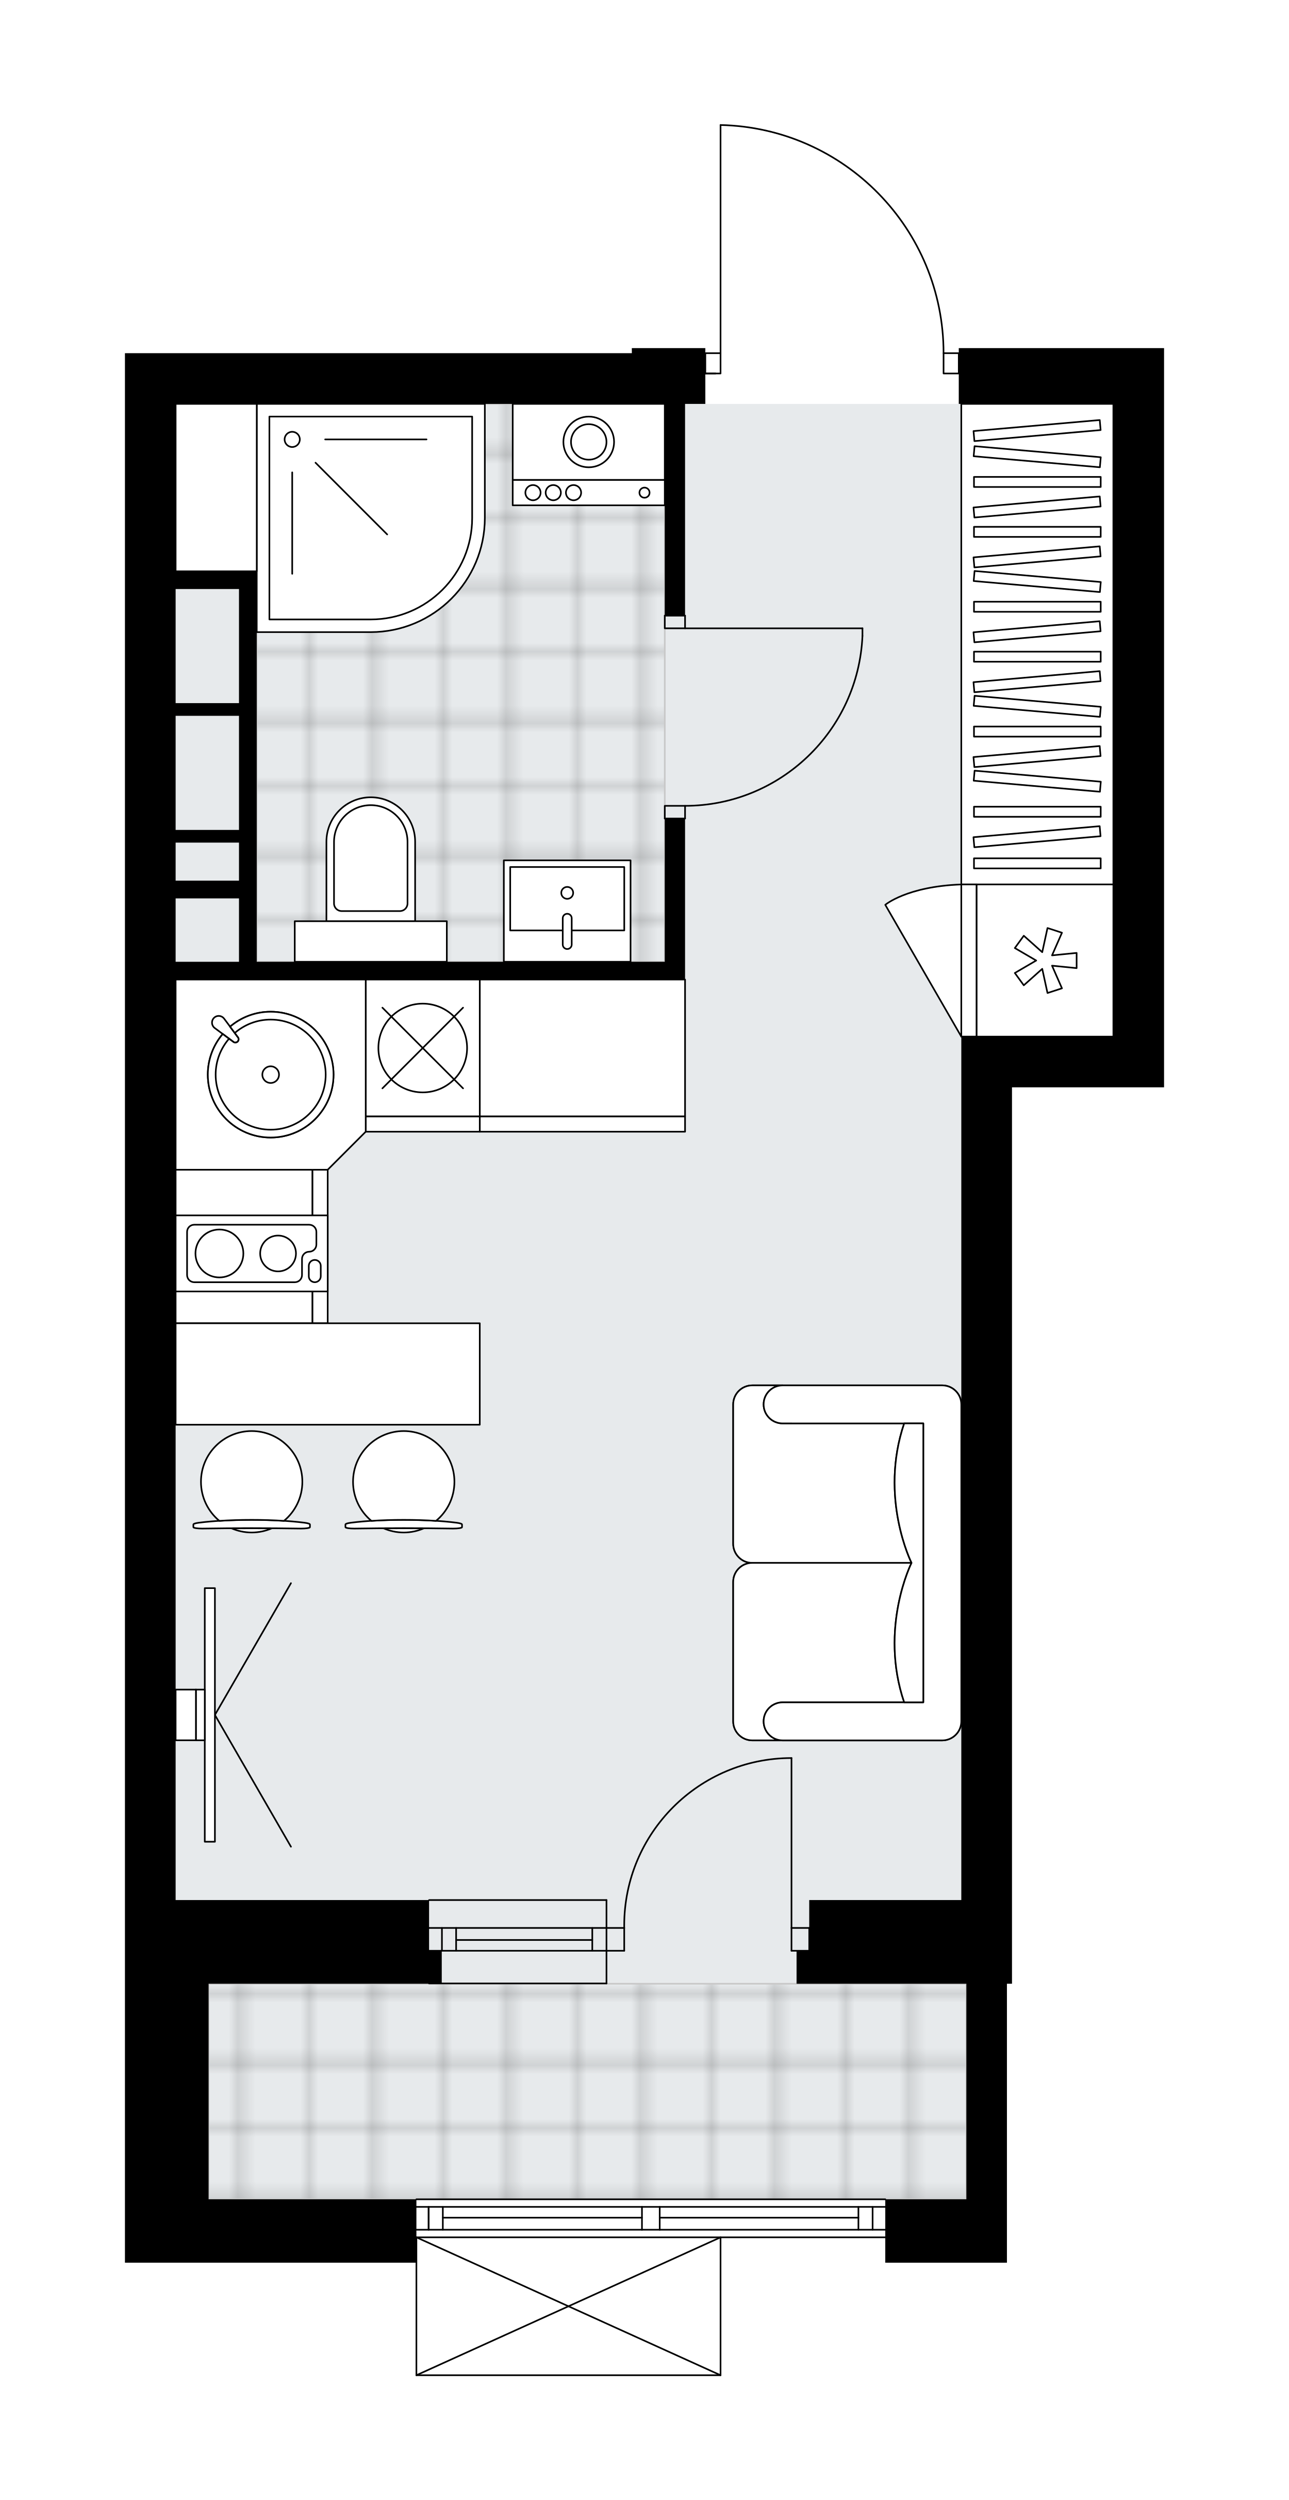 <svg xmlns="http://www.w3.org/2000/svg" xmlns:xlink="http://www.w3.org/1999/xlink" height="2000px" id="Layer_1" style="enable-background:new 0 0 1031.68 2000;" version="1.1" viewBox="0 0 1031.68 2000" width="1031.68px" x="0px" y="0px" xml:space="preserve">
<style type="text/css">
	.st0{fill:none;}
	.st1{opacity:0.25;fill:none;stroke:#070606;stroke-width:0.4;stroke-miterlimit:10;}
	.st2{fill:#FFFFFF;}
	.st3{fill:#E7EAEC;}
	.st4{fill:url(#SVGID_1_);stroke:#C8C8C8;stroke-width:1.3;stroke-miterlimit:10;}
	
		.st5{fill:url(#SVGID_00000083808905902156246780000008157332066270926754_);stroke:#C8C8C8;stroke-width:1.3;stroke-miterlimit:10;}
	.st6{fill:none;stroke:#000000;stroke-width:1.3;stroke-linecap:round;stroke-linejoin:round;stroke-miterlimit:10;}
	.st7{fill:#FFFFFF;stroke:#000000;stroke-width:1.3;stroke-linecap:round;stroke-linejoin:round;stroke-miterlimit:10;}
	.st8{fill:none;stroke:#000000;stroke-width:1.3;stroke-linecap:round;stroke-linejoin:round;}
	.st9{fill:none;stroke:#000000;stroke-width:1.3;stroke-linecap:round;stroke-linejoin:round;stroke-dasharray:10.145,10.145;}
	.st10{fill:none;stroke:#000000;stroke-width:1.3;stroke-linecap:round;stroke-linejoin:round;stroke-dasharray:10.053,10.053;}
	.st11{fill:none;stroke:#000000;stroke-width:1.3;stroke-linecap:round;stroke-linejoin:round;stroke-dasharray:11.88,11.88;}
	.st12{font-family:'Arial-BoldMT';}
	.st13{font-size:106.319px;}
	.st14{font-size:89.962px;}
	.st15{font-family:'ArialMT';}
	.st16{font-size:40px;}
</style>
<pattern height="14.57" id="New_Pattern_Swatch_2" patternUnits="userSpaceOnUse" style="overflow:visible;" viewBox="7.49 -22.06 14.57 14.57" width="14.57" x="-483.7" y="-0.36">
	<g>
		<rect class="st0" height="14.57" width="14.57" x="7.49" y="-22.06" />
		<g>
			<rect class="st1" height="7.29" width="7.29" x="14.77" y="-7.49" />
		</g>
		<g>
			<rect class="st1" height="7.29" width="7.29" x="0.2" y="-7.49" />
		</g>
		<g>
			<rect class="st1" height="7.29" width="7.29" x="22.06" y="-14.77" />
		</g>
		<g>
			<rect class="st1" height="7.29" width="7.29" x="7.49" y="-14.77" />
			<rect class="st1" height="7.29" width="7.29" x="14.77" y="-22.06" />
		</g>
		<g>
			<rect class="st1" height="7.29" width="7.29" x="0.2" y="-22.06" />
		</g>
		<g>
			<rect class="st1" height="7.29" width="7.29" x="22.06" y="-29.35" />
		</g>
		<g>
			<rect class="st1" height="7.29" width="7.29" x="7.49" y="-29.35" />
		</g>
	</g>
</pattern>
<path class="st2" d="M931.68,278.46v44.63v546.68h-40.57h-81.14v650.13v40.57v26.37h-4.06v172.42v50.71h-97.37  v-19.63c0,0,0,0,0,0h-131.2V1900c0,0,0,0.01,0,0.01c0,0.04-0.02,0.07-0.02,0.11c-0.01,0.05-0.01,0.1-0.03,0.15c0,0,0,0,0,0.01  c0,0.01-0.01,0.01-0.01,0.01c-0.05,0.1-0.12,0.17-0.2,0.23c-0.02,0.02-0.04,0.03-0.06,0.04c-0.09,0.05-0.2,0.09-0.31,0.09H333.28  c-0.12,0-0.22-0.04-0.31-0.09c-0.02-0.01-0.04-0.03-0.07-0.04c-0.08-0.06-0.15-0.14-0.2-0.23c0-0.01-0.01-0.01-0.02-0.02  c0,0,0-0.01,0-0.01c-0.02-0.04-0.02-0.08-0.03-0.12c-0.01-0.05-0.03-0.09-0.03-0.14c0,0,0,0,0-0.01v-90.02H166.94H100v-20.28V323.09  v-40.57h405.7v-4.06h33.17h11.46h0h7.1h7.1v3.41c0,0,0,0,0,0h11.52V100c0,0,0-0.01,0-0.01c0,0,0,0,0-0.01  c0-0.03,0.01-0.06,0.02-0.09c0.01-0.05,0.01-0.11,0.04-0.16c0-0.01,0.01-0.02,0.02-0.03c0.11-0.21,0.32-0.36,0.58-0.36  c0,0,0,0,0.01,0c0,0,0,0,0.01,0c48.16,1.07,93.23,20.63,126.91,55.06c33.53,34.28,52.06,79.52,52.22,127.45h11.53v-3.41H931.68z" id="background" />
<g id="floor">
	<polygon class="st3" points="140.57,726.28 140.57,829.2 140.57,1519.9 166.94,1519.9 166.94,1759.26 775.45,1759.26    775.45,1519.9 769.4,1519.9 769.4,829.2 891.11,829.2 891.11,323.09 140.57,323.09  " />
	
		<pattern id="SVGID_1_" patternTransform="matrix(0 -7.156 7.156 0 30144.074 -53121.562)" xlink:href="#New_Pattern_Swatch_2">
	</pattern>
	<polygon class="st4" points="140.57,456.97 205.48,456.97 205.48,769.36 532.07,769.36 532.07,704.45 532.07,595.68 532.07,323.09    140.57,323.09  " />
	
		<pattern id="SVGID_00000134252107578637296480000001456824180198555555_" patternTransform="matrix(0 -7.156 7.156 0 30144.074 -53121.562)" xlink:href="#New_Pattern_Swatch_2">
	</pattern>
	
		<polygon points="   773.46,1759.26 773.46,1586.84 166.94,1586.84 166.94,1759.26  " style="fill:url(#SVGID_00000134252107578637296480000001456824180198555555_);stroke:#C8C8C8;stroke-width:1.3;stroke-miterlimit:10;" />
	<g id="LINE_00000090290880968505351740000013382016346163434382_">
		<line class="st6" x1="333.28" x2="708.55" y1="1759.26" y2="1759.26" />
	</g>
	<g id="LINE_00000000224241470419263730000004888727027949424036_">
		<line class="st6" x1="708.55" x2="528.01" y1="1783.6" y2="1783.6" />
	</g>
	<g id="LINE_00000160909805682217648480000009625578707343399591_">
		<line class="st6" x1="513.81" x2="333.28" y1="1783.6" y2="1783.6" />
	</g>
	<g id="LINE_00000132770565205710681240000013516082522944599958_">
		<line class="st6" x1="343.06" x2="343.06" y1="1765.35" y2="1783.6" />
	</g>
	<g id="LINE_00000003072661289394934700000007340951758953146284_">
		<line class="st6" x1="698.41" x2="698.41" y1="1765.35" y2="1783.6" />
	</g>
	<g id="LINE_00000011030887635621320810000009976112069484069523_">
		<line class="st6" x1="708.55" x2="528.01" y1="1765.35" y2="1765.35" />
	</g>
	<g id="LINE_00000005253439782913889870000008633438448771440046_">
		<line class="st6" x1="513.81" x2="333.28" y1="1765.35" y2="1765.35" />
	</g>
	<g id="LINE_00000168823170217207522980000010942400375139538347_">
		<line class="st6" x1="513.81" x2="354.42" y1="1773.97" y2="1773.97" />
	</g>
	<g id="LINE_00000096054153020616088950000004025291206880576916_">
		<line class="st6" x1="687.05" x2="528.01" y1="1773.97" y2="1773.97" />
	</g>
	<g id="LINE_00000098214048145959762290000017699863532262433450_">
		<line class="st6" x1="687.05" x2="687.05" y1="1783.6" y2="1765.35" />
	</g>
	<g id="LINE_00000022540491914584450000000008608263148224944786_">
		<line class="st6" x1="343.06" x2="343.06" y1="1765.35" y2="1783.6" />
	</g>
	<g id="LINE_00000127042343606663476420000012272670454883527350_">
		<line class="st6" x1="354.42" x2="354.42" y1="1783.6" y2="1765.35" />
	</g>
	<g id="LINE_00000101091591070023769340000003371169904507856273_">
		<line class="st6" x1="528.01" x2="528.01" y1="1765.35" y2="1783.6" />
	</g>
	<g id="LINE_00000070105443039768760660000007079697372906728327_">
		<line class="st6" x1="528.01" x2="513.81" y1="1783.6" y2="1783.6" />
	</g>
	<g id="LINE_00000093865381787304146840000016300103836574091429_">
		<line class="st6" x1="513.81" x2="513.81" y1="1783.6" y2="1765.35" />
	</g>
	<g id="LINE_00000022518195305803910510000004453993812410916782_">
		<line class="st6" x1="513.81" x2="528.01" y1="1765.35" y2="1765.35" />
	</g>
	<g id="LINE_00000141419951041010154500000005747504718916476073_">
		<line class="st6" x1="708.55" x2="333.28" y1="1789.69" y2="1789.69" />
	</g>
	<g id="LINE_00000156576490216949884380000005448226885793219456_">
		<line class="st6" x1="485.41" x2="343.42" y1="1542.21" y2="1542.21" />
	</g>
	<g id="LINE_00000115481563966339793900000002263876259511480974_">
		<line class="st6" x1="485.41" x2="343.42" y1="1560.47" y2="1560.47" />
	</g>
	<g id="LINE_00000142153088595466536250000016672156957170481573_">
		<line class="st6" x1="474.05" x2="365.07" y1="1551.84" y2="1551.84" />
	</g>
	<g id="LINE_00000072269777838133998400000012862153715635913873_">
		<line class="st6" x1="353.71" x2="353.71" y1="1542.21" y2="1560.47" />
	</g>
	<g id="LINE_00000076578684214562005520000001450005199250436775_">
		<line class="st6" x1="474.05" x2="474.05" y1="1542.21" y2="1560.47" />
	</g>
	<g id="LINE_00000041285090120262428410000007729142140875776160_">
		<line class="st6" x1="485.41" x2="343.42" y1="1519.9" y2="1519.9" />
	</g>
	<g id="LINE_00000132087545530693272690000001261554796822229148_">
		<line class="st6" x1="343.42" x2="485.41" y1="1586.61" y2="1586.61" />
	</g>
	<g id="LINE_00000122680701956726225730000003749297457120811710_">
		<line class="st6" x1="365.07" x2="365.07" y1="1542.2" y2="1560.46" />
	</g>
	<g id="LINE_00000166661709772610202990000003653733895038913423_">
		<line class="st6" x1="485.41" x2="485.41" y1="1519.9" y2="1586.61" />
	</g>
	<g id="ARC_00000044177606228954906080000016371969771595065743_">
		<path class="st6" d="M755.2,282.52c0-99.25-79.29-180.31-178.51-182.52" />
	</g>
	<g id="LINE_00000183967651214577375380000000941942746780029099_">
		<line class="st6" x1="572.64" x2="564.53" y1="298.75" y2="298.75" />
	</g>
	<g id="LINE_00000011715284611223365800000008872534295952023684_">
		<line class="st6" x1="576.7" x2="576.7" y1="282.52" y2="100" />
	</g>
	<g id="LWPOLYLINE_00000173135738864989559020000013851643560522863536_">
		<rect class="st6" height="16.23" width="12.17" x="755.2" y="282.52" />
	</g>
	<g id="LWPOLYLINE_00000163030713392394097770000005345303064619014074_">
		<rect class="st6" height="16.23" width="12.17" x="564.53" y="282.52" />
	</g>
	<g id="LWPOLYLINE_00000139971936907826980250000005112522489902938805_">
		<rect class="st6" height="10.14" width="16.23" x="532.07" y="492.47" />
	</g>
	<g id="LWPOLYLINE_00000111178103086412711420000013629072742933996683_">
		<rect class="st6" height="10.14" width="16.23" x="532.07" y="644.61" />
	</g>
	<g id="LINE_00000142879024331148782470000016014452810635740804_">
		<line class="st6" x1="548.3" x2="532.07" y1="492.47" y2="492.47" />
	</g>
	<g id="LINE_00000147218267235541358830000006008310749898159003_">
		<line class="st6" x1="548.3" x2="532.07" y1="654.75" y2="654.75" />
	</g>
	<g id="LINE_00000107560319044229069700000011091676563924673200_">
		<line class="st6" x1="548.3" x2="690.29" y1="502.61" y2="502.61" />
	</g>
	<g id="ARC_00000038413096350030272470000010470976408082035847_">
		<path class="st6" d="M690.29,508.7c-3.38,75.98-65.94,135.86-141.99,135.91" />
	</g>
	<g id="LINE_00000016793479298040444830000016822522936684503471_">
		<line class="st6" x1="690.29" x2="690.29" y1="502.61" y2="508.7" />
	</g>
	<g id="ARC_00000163776051791589030020000012015121320624756670_">
		<path class="st6" d="M499.61,1542.21c-0.01-0.66-0.01-1.33-0.01-1.99c-0.01-73.95,59.94-133.91,133.9-133.92" />
	</g>
	<g id="LINE_00000055676900674789690050000010356358903467748790_">
		<line class="st6" x1="633.49" x2="633.49" y1="1542.21" y2="1406.31" />
	</g>
	<g id="LINE_00000108987322306587162610000011131121599256751512_">
		<line class="st6" x1="485.41" x2="499.61" y1="1542.21" y2="1542.21" />
	</g>
	<g id="LINE_00000009553929960214890850000017198535054612532143_">
		<line class="st6" x1="499.61" x2="499.61" y1="1542.21" y2="1560.47" />
	</g>
	<g id="LINE_00000087410215724479138190000015759674695741824942_">
		<line class="st6" x1="499.61" x2="485.41" y1="1560.47" y2="1560.47" />
	</g>
	<g id="LINE_00000061466831056692071260000018176591031109562767_">
		<line class="st6" x1="647.69" x2="633.49" y1="1560.47" y2="1560.47" />
	</g>
	<g id="LINE_00000003826437481947893930000003914335447641531010_">
		<line class="st6" x1="633.49" x2="633.49" y1="1560.47" y2="1542.21" />
	</g>
	<g id="LINE_00000142161057910926264080000005709895273619647125_">
		<line class="st6" x1="633.49" x2="647.69" y1="1542.21" y2="1542.21" />
	</g>
	<g id="LINE_00000040569847934672167710000006423620862271060663_">
		<line class="st6" x1="647.69" x2="647.69" y1="1560.47" y2="1542.21" />
	</g>
	<g id="LINE_00000147188171355749598940000007554504441611077515_">
		<line class="st6" x1="576.7" x2="333.28" y1="1900" y2="1900" />
	</g>
	<g id="LINE_00000070094975486154270030000017315346612493745561_">
		<line class="st6" x1="333.28" x2="333.28" y1="1900" y2="1789.69" />
	</g>
	<g id="LINE_00000034049743901894026090000007143955251296622229_">
		<line class="st6" x1="576.7" x2="576.7" y1="1789.69" y2="1900" />
	</g>
	<g id="LWPOLYLINE_00000158721790264288480050000012166707062233412266_">
		<line class="st6" x1="333.28" x2="576.7" y1="1789.69" y2="1900" />
	</g>
	<g id="LWPOLYLINE_00000031913439634840357350000009703536190291366846_">
		<line class="st6" x1="576.7" x2="333.28" y1="1789.69" y2="1900" />
	</g>
	<g>
		<path d="M545.57,278.46H505.7v4.06H100v40.57v1466.6v20.28h66.94h166.34v-50.71H166.94v-172.42h186.62v-26.37h-10.14v-40.57    H166.94h-26.37V783.56H548.3v-14.2V654.75h-16.23v114.61H205.48v-50.71v-14.2v-81.14V471.17v-14.2h-64.91V323.09H505.7v0h39.87v0    h-13.5v169.38h16.23V323.09h16.23v-44.63h-14.2H545.57z M191.28,769.36h-50.71v-50.71h50.71V769.36z M140.57,704.45v-30.43h50.71    v30.43H140.57z M191.28,663.88h-50.71v-91.28h50.71v50.71V663.88z M191.28,471.17v91.28h-50.71v-91.28H191.28z" />
		<polygon points="767.37,278.46 767.37,323.09 891.11,323.09 891.11,829.2 809.97,829.2 769.4,829.2 769.4,1519.9 647.69,1519.9     647.69,1560.47 637.55,1560.47 637.55,1586.84 773.46,1586.84 773.46,1759.26 708.55,1759.26 708.55,1809.98 805.92,1809.98     805.92,1759.26 805.92,1586.84 809.97,1586.84 809.97,1560.47 809.97,1519.9 809.97,869.77 891.11,869.77 931.68,869.77     931.68,323.09 931.68,278.46   " />
	</g>
</g>
<g id="mebel">
	<g>
		<rect class="st7" height="384.4" width="121.71" x="769.4" y="323.09" />
		<g>
			<rect class="st7" height="8.06" width="101.42" x="779.55" y="381.49" />
			<rect class="st7" height="8.06" width="101.42" x="779.55" y="421.42" />
			<rect class="st7" height="8.06" width="101.42" x="779.55" y="481.33" />
			<rect class="st7" height="8.06" width="101.42" x="779.55" y="521.27" />
			<rect class="st7" height="8.06" width="101.42" x="779.55" y="581.18" />
			
				<rect class="st7" height="8.06" transform="matrix(0.996 0.087 -0.087 0.996 35.019 -70.971)" width="101.42" x="779.55" y="361.52" />
			
				<rect class="st7" height="8.06" transform="matrix(0.996 0.087 -0.087 0.996 43.721 -70.591)" width="101.42" x="779.55" y="461.36" />
			
				<rect class="st7" height="8.06" transform="matrix(0.996 0.087 -0.087 0.996 52.423 -70.211)" width="101.42" x="779.55" y="561.21" />
			
				<rect class="st7" height="8.06" transform="matrix(0.996 -0.087 0.087 0.996 -32.181 73.905)" width="101.42" x="779.55" y="401.46" />
			
				<rect class="st7" height="8.06" transform="matrix(0.996 -0.087 0.087 0.996 -35.662 74.057)" width="101.42" x="779.55" y="441.39" />
			
				<rect class="st7" height="8.06" transform="matrix(0.996 -0.087 0.087 0.996 -40.883 74.285)" width="101.42" x="779.55" y="501.3" />
			
				<rect class="st7" height="8.06" transform="matrix(0.996 -0.087 0.087 0.996 -44.364 74.437)" width="101.42" x="779.55" y="541.24" />
			
				<rect class="st7" height="8.06" transform="matrix(0.996 0.087 -0.087 0.996 57.645 -69.983)" width="101.42" x="779.55" y="621.12" />
			
				<rect class="st7" height="8.06" transform="matrix(0.996 -0.087 0.087 0.996 -49.585 74.665)" width="101.42" x="779.55" y="601.15" />
			
				<rect class="st7" height="8.06" transform="matrix(0.996 -0.087 0.087 0.996 -26.854 73.672)" width="101.42" x="779.55" y="340.33" />
			<rect class="st7" height="8.06" width="101.42" x="779.55" y="645.31" />
			<rect class="st7" height="8.06" width="101.42" x="779.55" y="686.59" />
			
				<rect class="st7" height="8.06" transform="matrix(0.996 -0.087 0.087 0.996 -55.175 74.909)" width="101.42" x="779.55" y="665.28" />
		</g>
	</g>
	<g>
		
			<rect class="st7" height="109.54" transform="matrix(4.451001e-11 -1 1 4.451001e-11 -801.77 1192.448)" width="122.83" x="133.93" y="942.34" />
		
			<rect class="st7" height="12.17" transform="matrix(4.451001e-11 -1 1 4.451001e-11 -740.915 1253.303)" width="122.83" x="194.78" y="991.02" />
	</g>
	<g>
		<rect class="st7" height="109.54" width="164.31" x="383.99" y="783.56" />
		<rect class="st7" height="12.17" width="164.31" x="383.99" y="893.1" />
	</g>
	<g>
		<g>
			<g id="LINE_00000074441888711039479110000014991080482753698211_">
				<path class="st7" d="M280.96,1218.05c24.55-3.08,59.8-3.08,84.35,0c2.83,0.36,4.48,0.89,4.48,1.45v0.14v2      c0,0.6-3.18,1.09-7.1,1.09c-26.3-0.42-52.81-0.42-79.11,0c-3.92,0-7.1-0.49-7.1-1.09v-2v-0.14      C276.48,1218.94,278.12,1218.41,280.96,1218.05z" />
			</g>
			<g>
				<path class="st7" d="M307.08,1222.56c4.93,2.13,10.35,3.32,16.06,3.32c5.71,0,11.13-1.19,16.06-3.32      C328.48,1222.49,317.79,1222.49,307.08,1222.56z" />
				<path class="st7" d="M297.29,1216.58c16.54-1.07,35.14-1.07,51.68,0c9-7.44,14.73-18.69,14.73-31.28      c0-22.41-18.16-40.57-40.57-40.57c-22.41,0-40.57,18.16-40.57,40.57C282.56,1197.89,288.3,1209.14,297.29,1216.58z" />
			</g>
		</g>
		<g>
			<g id="LINE_00000061442859953838926470000014594194027661026473_">
				<path class="st7" d="M159.25,1218.05c24.55-3.08,59.8-3.08,84.35,0c2.83,0.36,4.48,0.89,4.48,1.45v0.14v2      c0,0.6-3.18,1.09-7.1,1.09c-26.3-0.42-52.81-0.42-79.11,0c-3.92,0-7.1-0.49-7.1-1.09v-2v-0.14      C154.77,1218.94,156.41,1218.41,159.25,1218.05z" />
			</g>
			<g>
				<path class="st7" d="M185.37,1222.56c4.93,2.13,10.35,3.32,16.06,3.32c5.71,0,11.13-1.19,16.06-3.32      C206.77,1222.49,196.08,1222.49,185.37,1222.56z" />
				<path class="st7" d="M175.58,1216.58c16.54-1.07,35.14-1.07,51.68,0c9-7.44,14.73-18.69,14.73-31.28      c0-22.41-18.16-40.57-40.57-40.57c-22.41,0-40.57,18.16-40.57,40.57C160.85,1197.89,166.59,1209.14,175.58,1216.58z" />
			</g>
		</g>
		
			<rect class="st7" height="81.14" transform="matrix(-1 -8.994107e-11 8.994107e-11 -1 524.559 2198.184)" width="243.42" x="140.57" y="1058.52" />
	</g>
	<g>
		<g>
			<g id="LINE_00000106137774969335878480000003029597738189330848_">
				<line class="st7" x1="172.01" x2="232.87" y1="1371.82" y2="1266.42" />
			</g>
			<g id="LINE_00000074438610919461372460000013016515834444018313_">
				<line class="st7" x1="172.01" x2="232.87" y1="1371.82" y2="1477.22" />
			</g>
		</g>
		
			<rect class="st7" height="202.85" transform="matrix(-1 -1.224647e-16 1.224647e-16 -1 335.909 2743.641)" width="8.11" x="163.9" y="1270.4" />
		<rect class="st7" height="40.57" width="7.1" x="156.8" y="1351.54" />
		
			<rect class="st7" height="40.57" transform="matrix(-1 -1.224647e-16 1.224647e-16 -1 297.368 2743.641)" width="16.23" x="140.57" y="1351.54" />
	</g>
	<g>
		<path class="st7" d="M769.4,1376.9c0,8.43-6.84,15.27-15.27,15.27H602.11c-8.43,0-15.27-6.84-15.27-15.27v-111.45    c0-8.43,6.84-15.27,15.27-15.27c-8.43,0-15.27-6.84-15.27-15.27v-111.45c0-8.43,6.84-15.27,15.27-15.27h152.02    c8.43,0,15.27,6.84,15.27,15.27V1376.9z" />
		<path class="st7" d="M626.39,1138.61L626.39,1138.61c-8.4,0-15.21-6.81-15.21-15.21l0,0c0-8.4,6.81-15.21,15.21-15.21l0,0h-24.29    c-8.43,0-15.27,6.84-15.27,15.27v111.45c0,8.43,6.84,15.27,15.27,15.27h127.47c0,0-26.13-51.93-5.89-111.57H626.39z" />
		<path class="st7" d="M626.39,1361.74L626.39,1361.74c-8.4,0-15.21,6.81-15.21,15.21l0,0c0,8.4,6.81,15.21,15.21,15.21l0,0h-24.29    c-8.43,0-15.27-6.84-15.27-15.27v-111.45c0-8.43,6.84-15.27,15.27-15.27h127.47c0,0-26.13,51.93-5.89,111.57H626.39z" />
		<path class="st7" d="M626.39,1392.17c-8.4,0-15.21-6.81-15.21-15.21l0,0c0-8.4,6.81-15.21,15.21-15.21h112.58v-223.13H626.39    c-8.4,0-15.21-6.81-15.21-15.21l0,0c0-8.4,6.81-15.21,15.21-15.21h127.74c8.43,0,15.27,6.84,15.27,15.27v253.45    c0,8.43-6.84,15.27-15.27,15.27H626.39z" />
		<path class="st7" d="M723.7,1361.74c-20.25-59.63,5.89-111.57,5.89-111.57s-26.13-51.93-5.89-111.57h15.28v223.13H723.7z" />
	</g>
	<g>
		<path class="st7" d="M296.76,637.77L296.76,637.77c19.61,0,35.5,15.89,35.5,35.5v63.63h-71v-63.63    C261.27,653.67,277.16,637.77,296.76,637.77z" />
		
			<rect class="st7" height="32.46" transform="matrix(-1 -1.224647e-16 1.224647e-16 -1 593.528 1506.26)" width="121.71" x="235.91" y="736.9" />
		<path class="st7" d="M296.76,644.07L296.76,644.07c16.24,0,29.41,13.17,29.41,29.41v49.22c0,3.36-2.72,6.09-6.09,6.09h-46.65    c-3.36,0-6.09-2.72-6.09-6.09v-49.22C267.35,657.24,280.52,644.07,296.76,644.07z" />
	</g>
	<g>
		<rect class="st7" height="60.85" width="121.71" x="410.36" y="323.09" />
		<rect class="st7" height="20.28" width="121.71" x="410.36" y="383.94" />
		<g id="CIRCLE_00000024680786873789370340000010143269651489415072_">
			<circle class="st7" cx="471.21" cy="353.52" r="20.28" />
		</g>
		<g id="CIRCLE_00000173863194565245403710000013722254279415057825_">
			<circle class="st7" cx="471.21" cy="353.52" r="14.2" />
		</g>
		<g id="CIRCLE_00000163054916832879642550000009002532149942843801_">
			<circle class="st7" cx="515.84" cy="394.09" r="4.06" />
		</g>
		<g id="CIRCLE_00000083774644727773961750000010609702966276687496_">
			<circle class="st7" cx="459.04" cy="394.09" r="6.09" />
		</g>
		<g id="CIRCLE_00000018219075681080311850000002259443443050037404_">
			<circle class="st7" cx="442.82" cy="394.09" r="6.09" />
		</g>
		<g id="CIRCLE_00000165202213808614196160000000158049128745409449_">
			<circle class="st7" cx="426.59" cy="394.09" r="6.09" />
		</g>
	</g>
	<g>
		
			<rect class="st7" height="81.14" transform="matrix(-1 -9.034608e-11 9.034608e-11 -1 907.944 1457.576)" width="101.43" x="403.26" y="688.22" />
		
			<rect class="st7" height="50.71" transform="matrix(-1 -8.939306e-11 8.939306e-11 -1 907.986 1437.83)" width="91.28" x="408.35" y="693.56" />
		<path class="st7" d="M453.99,730.94L453.99,730.94c1.98,0,3.59,1.61,3.59,3.59v21.03c0,1.98-1.61,3.59-3.59,3.59h0    c-1.98,0-3.59-1.61-3.59-3.59v-21.03C450.41,732.55,452.01,730.94,453.99,730.94z" />
		<circle class="st7" cx="453.99" cy="714.23" r="4.77" />
	</g>
	<g>
		
			<rect class="st7" height="109.54" transform="matrix(-1.836970e-16 1 -1 -1.836970e-16 1604.687 -68)" width="121.71" x="775.49" y="713.57" />
		
			<rect class="st7" height="12.17" transform="matrix(-1.836970e-16 1 -1 -1.836970e-16 1543.832 -7.145)" width="121.71" x="714.63" y="762.26" />
		<polygon class="st7" points="842.01,764.23 861.7,762.26 861.7,774.43 842.01,772.46 849.97,790.58 838.39,794.34 834.18,775     819.41,788.17 812.25,778.32 829.34,768.34 812.25,758.36 819.41,748.52 834.18,761.68 838.39,742.35 849.97,746.11   " />
		<path class="st7" d="M769.4,829.2l-60.85-105.4c0,0,17.13-14.69,60.85-16.31V829.2z" />
	</g>
	<g>
		<rect class="st7" height="109.54" width="91.28" x="292.71" y="783.56" />
		<rect class="st7" height="12.17" width="91.28" x="292.71" y="893.1" />
		<circle class="st7" cx="338.35" cy="838.33" r="35.5" />
		<line class="st7" x1="370.62" x2="306.07" y1="806.06" y2="870.6" />
		<line class="st7" x1="370.62" x2="306.07" y1="870.6" y2="806.06" />
	</g>
	<g>
		
			<rect class="st7" height="121.71" transform="matrix(4.449225e-11 -1 1 4.449225e-11 -801.212 1204.061)" width="60.85" x="171" y="941.78" />
		<path class="st7" d="M155.48,1025.68h80.49c3.18,0,5.75-2.57,5.75-5.75v-12.9c0-3.18,2.57-5.75,5.75-5.75h0    c3.18,0,5.75-2.57,5.75-5.75v-10.1c0-3.18-2.57-5.75-5.75-5.75h-91.99c-3.18,0-5.75,2.57-5.75,5.75v34.5    C149.74,1023.1,152.31,1025.68,155.48,1025.68z" />
		<path class="st7" d="M256.73,1012.63v8.26c0,2.65-2.15,4.79-4.79,4.79l0,0c-2.65,0-4.79-2.15-4.79-4.79v-8.26    c0-2.65,2.15-4.79,4.79-4.79l0,0C254.58,1007.83,256.73,1009.98,256.73,1012.63z" />
		<circle class="st7" cx="222.56" cy="1002.68" r="14.33" />
		<circle class="st7" cx="175.61" cy="1002.68" r="19.17" />
	</g>
	<g>
		<polygon class="st7" points="292.71,905.27 292.71,783.56 140.57,783.56 140.57,935.7 262.28,935.7   " />
		<g id="ARC_00000036958226556860225330000007734322516473035148_">
			<path class="st7" d="M171.84,822.33c-0.42-0.31-0.79-0.68-1.1-1.1c-1.77-2.38-1.28-5.74,1.1-7.52c2.38-1.77,5.74-1.28,7.52,1.1     l11.35,15.22c0.43,0.8,0.43,1.76,0,2.55c-0.71,1.3-2.33,1.79-3.64,1.08L171.84,822.33z" />
		</g>
		<path class="st7" d="M184.15,821.25l6.55,8.79c0.43,0.8,0.43,1.76,0,2.55c-0.71,1.3-2.33,1.79-3.64,1.08l-8.79-6.55    c-7.44,8.77-11.94,20.1-11.94,32.5c0,27.78,22.52,50.31,50.31,50.31s50.31-22.52,50.31-50.31s-22.52-50.31-50.31-50.31    C204.25,809.32,192.92,813.82,184.15,821.25z" />
		<path class="st7" d="M184.15,821.25l6.55,8.79c0.43,0.8,0.43,1.76,0,2.55c-0.71,1.3-2.33,1.79-3.64,1.08l-8.79-6.55    c-7.44,8.77-11.94,20.1-11.94,32.5c0,27.78,22.52,50.31,50.31,50.31s50.31-22.52,50.31-50.31s-22.52-50.31-50.31-50.31    C204.25,809.32,192.92,813.82,184.15,821.25z" />
		<path class="st7" d="M190.71,830.04c0.43,0.8,0.43,1.76,0,2.55c-0.71,1.3-2.33,1.79-3.64,1.08l-3.75-2.79    c-6.66,7.72-10.72,17.75-10.72,28.74c0,24.32,19.72,44.04,44.04,44.04s44.03-19.72,44.03-44.04c0-24.32-19.72-44.03-44.03-44.03    c-10.99,0-21.01,4.05-28.72,10.7L190.71,830.04z" />
		<circle class="st7" cx="216.64" cy="859.63" r="6.67" />
	</g>
	<g>
		<path class="st7" d="M388.05,414.27v-91.18H205.48v182.56h91.18C347.13,505.65,388.05,464.74,388.05,414.27z" />
		<path class="st7" d="M377.9,414.38v-81.15H215.62v162.28h81.15C341.58,495.51,377.9,459.19,377.9,414.38z" />
		<circle class="st7" cx="233.88" cy="351.49" r="6.09" />
		<line class="st7" x1="233.88" x2="233.88" y1="377.86" y2="459" />
		<line class="st7" x1="252.53" x2="309.9" y1="370.13" y2="427.51" />
		<line class="st7" x1="260.25" x2="341.39" y1="351.49" y2="351.49" />
	</g>
	<rect class="st7" height="133.9" width="64.92" x="140.57" y="323.09" />
</g>
</svg>